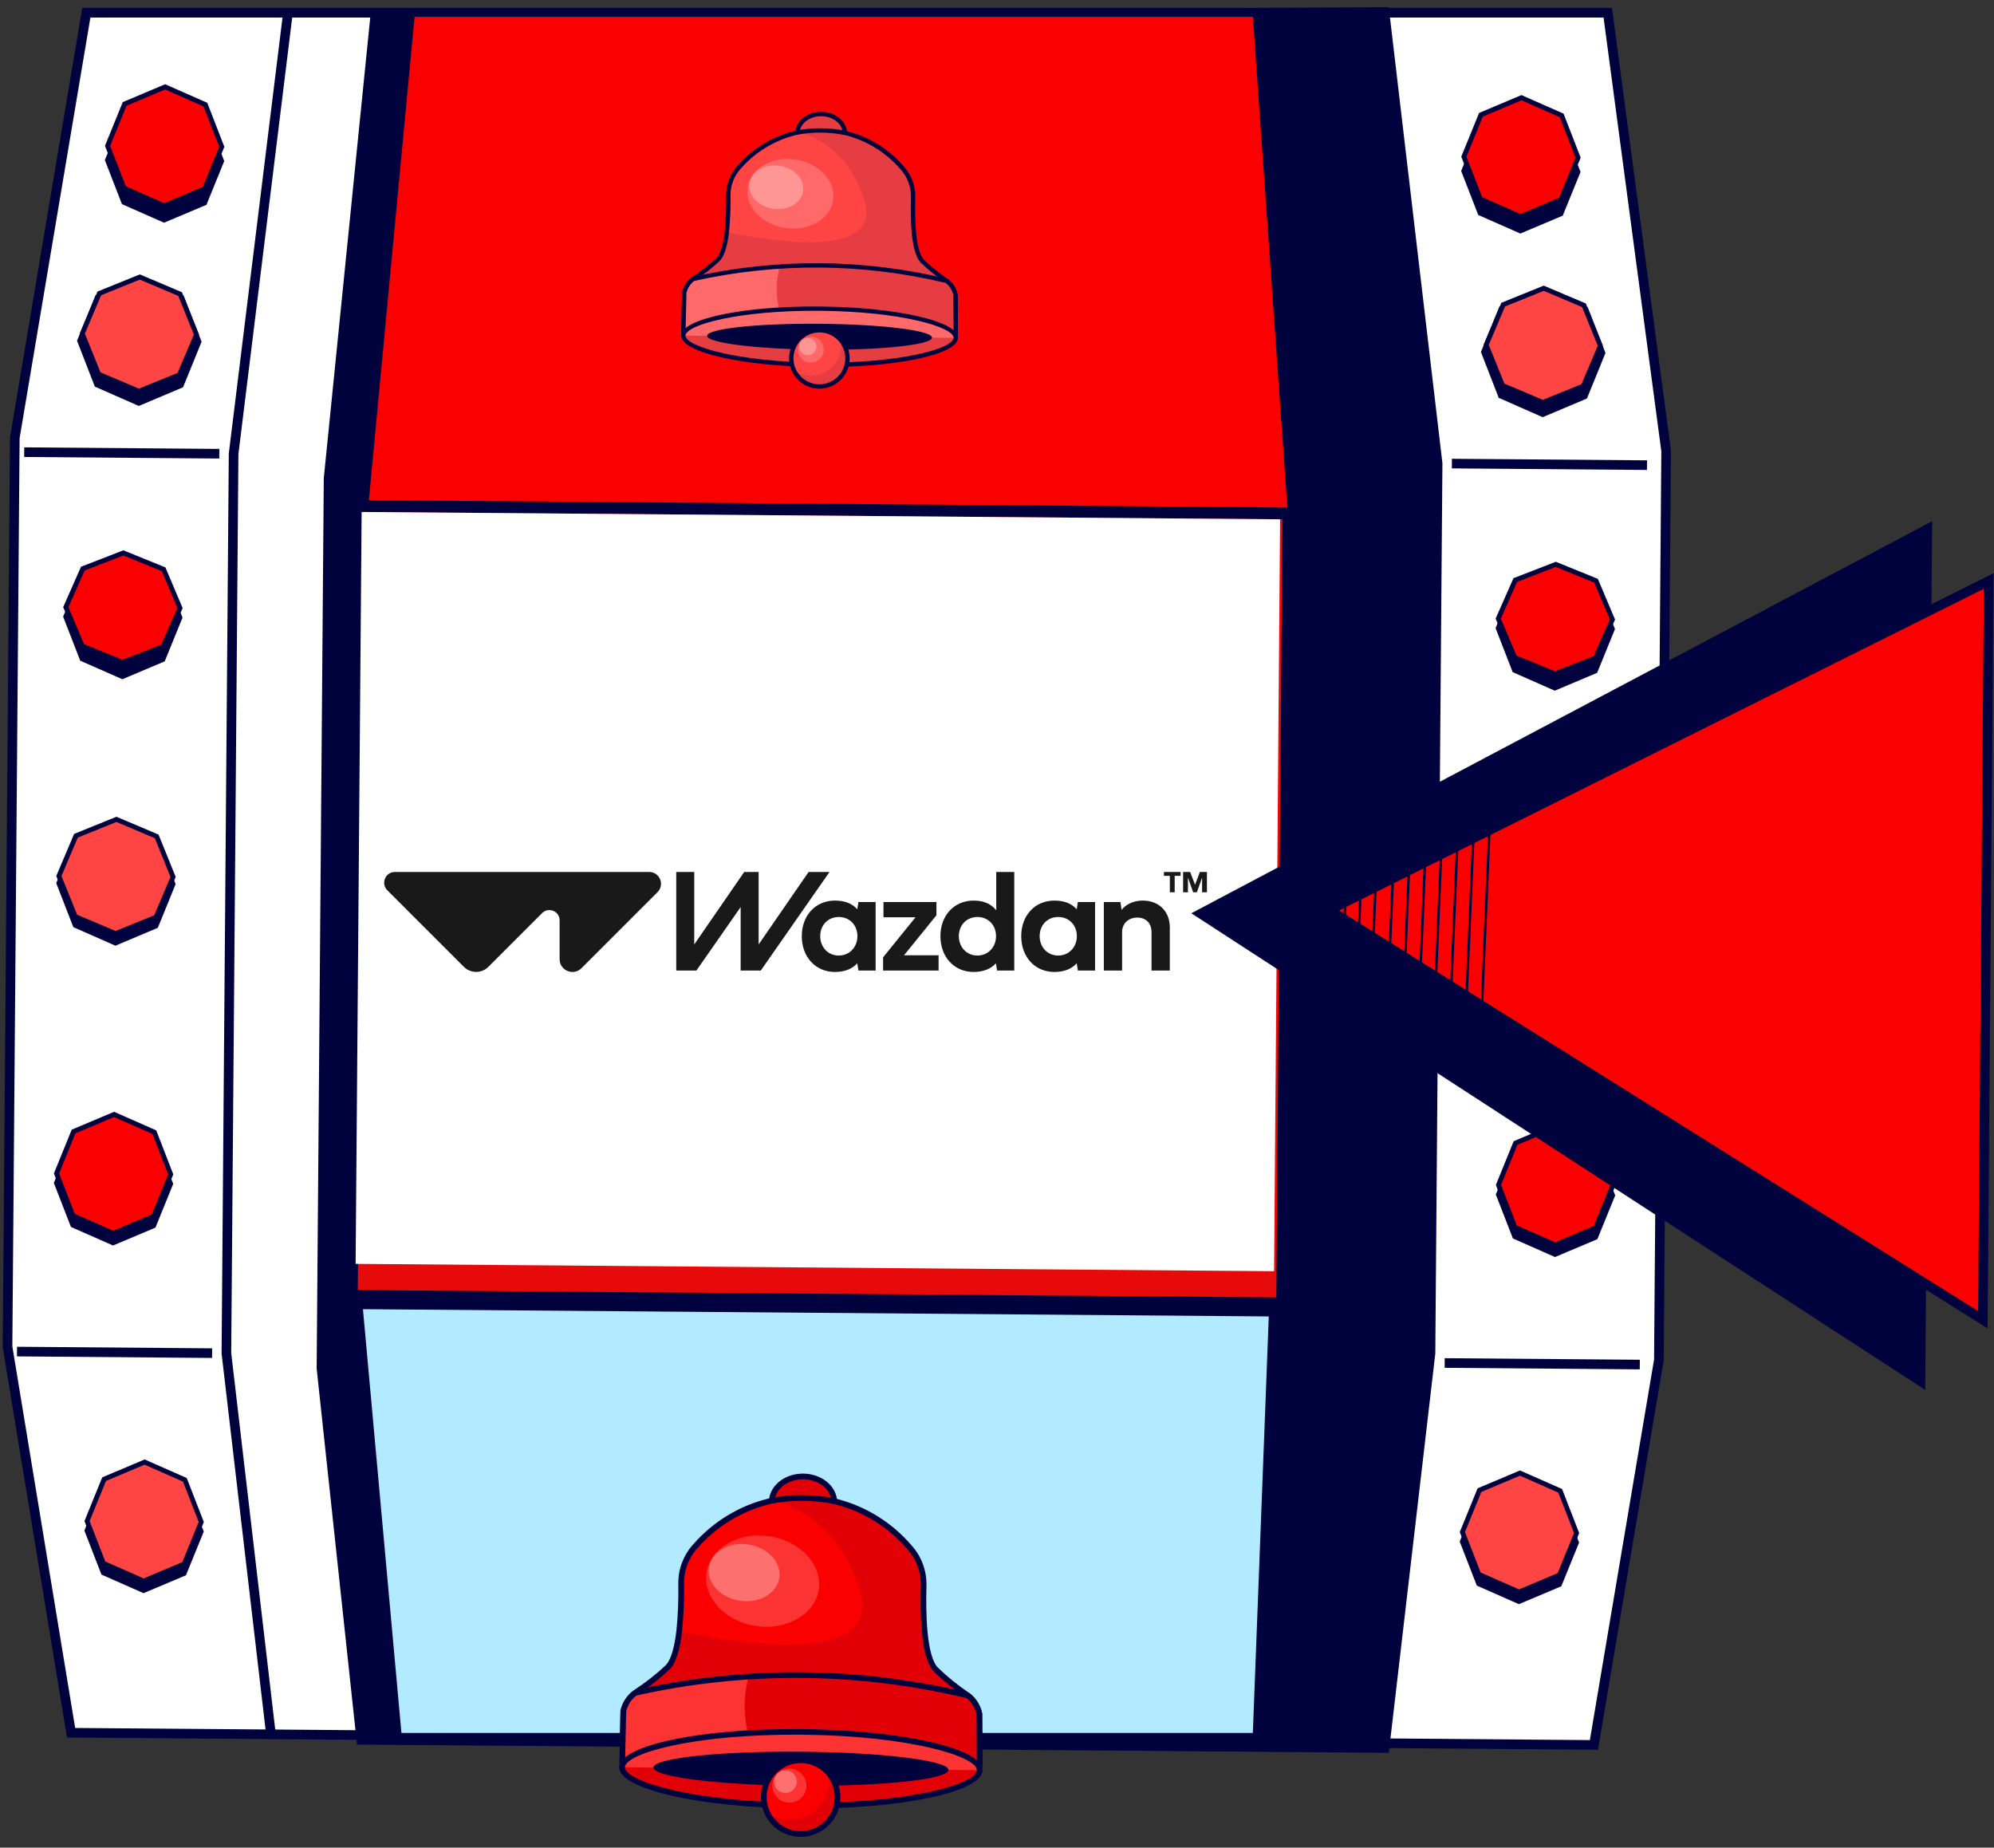 <?xml version="1.0" encoding="UTF-8"?> <svg xmlns="http://www.w3.org/2000/svg" width="545" height="505" viewBox="0 0 545 505" fill="none"><rect x="0" y="0" width="545" height="505" fill="#333333" stroke="none"/><path d="M4.045 119.665L23.598 3.475L439.438 3.475L455.39 123.275L453.403 371.71L435.651 476.932L19.425 473.603L2.058 368.1L4.045 119.665Z" fill="white" stroke="#00023D" stroke-width="2.629"></path><path d="M89.81 130.757L102.525 4.682L378.41 3.295L392.926 126.678L390.981 369.91L378.411 477.775L98.759 475.538L87.864 373.989L89.81 130.757Z" fill="#00023D" stroke="#00023D" stroke-width="2.629"></path><path d="M100.819 136.698L113.309 4.595L342.428 4.595L351.855 138.706L100.819 136.698Z" fill="#FA0000"></path><path d="M108.528 133.507L119.205 6.702L334.846 6.702L342.895 135.381L108.528 133.507Z" fill="#FA0000"></path><path d="M97.791 352.605L99.492 139.94L350.529 141.948L348.828 354.613L97.791 352.605Z" fill="#E60A0A"></path><path d="M97.196 345.447L98.84 139.935L349.876 141.943L348.232 347.455L97.196 345.447Z" fill="white"></path><path d="M108.519 474.966L97.76 356.508L348.146 358.511L343.691 474.966L108.519 474.966Z" fill="#B2EBFF" stroke="#00023D" stroke-width="2.629"></path><path d="M78.772 2.912L63.847 124.046L61.88 369.879L74.055 474.04" stroke="#00023D" stroke-width="2.629"></path><path d="M4.648 369.421L57.977 369.848" stroke="#00023D" stroke-width="2.629"></path><path d="M6.615 123.588L59.944 124.014" stroke="#00023D" stroke-width="2.629"></path><path d="M396.828 126.709L450.156 127.136" stroke="#00023D" stroke-width="2.629"></path><path d="M394.861 372.542L448.19 372.969" stroke="#00023D" stroke-width="2.629"></path><path d="M38.206 77.014L49.204 81.864L53.683 93.397L49.02 104.857L37.946 109.53L26.947 104.68L22.468 93.147L27.131 81.687L38.206 77.014Z" fill="#00023D" stroke="#00023D" stroke-width="2.629"></path><path d="M38.215 75.712L49.215 80.371L53.698 91.444L49.039 102.444L37.966 106.927L26.966 102.268L22.483 91.195L27.142 80.195L38.215 75.712Z" fill="#FF4444" stroke="#00023D" stroke-width="1.314"></path><path d="M45.104 27.638L56.102 32.488L60.582 44.021L55.918 55.481L44.844 60.155L33.846 55.304L29.366 43.772L34.029 32.312L45.104 27.638Z" fill="#00023D" stroke="#00023D" stroke-width="1.314"></path><path d="M45.135 23.737L56.134 28.587L60.613 40.12L55.95 51.58L44.875 56.254L33.877 51.403L29.397 39.871L34.061 28.411L45.135 23.737Z" fill="#FA0000" stroke="#00023D" stroke-width="1.314"></path><path d="M31.161 307.197L42.159 312.048L46.639 323.581L41.975 335.04L30.901 339.714L19.902 334.864L15.423 323.331L20.086 311.871L31.161 307.197Z" fill="#00023D" stroke="#00023D" stroke-width="1.314"></path><path d="M31.815 225.253L42.813 230.103L47.293 241.636L42.629 253.096L31.555 257.77L20.556 252.919L16.077 241.387L20.74 229.927L31.815 225.253Z" fill="#00023D" stroke="#00023D" stroke-width="1.314"></path><path d="M33.7 152.422L44.698 157.273L49.178 168.805L44.514 180.265L33.44 184.939L22.441 180.089L17.962 168.556L22.625 157.096L33.7 152.422Z" fill="#00023D" stroke="#00023D" stroke-width="1.314"></path><path d="M39.506 402.22L50.505 407.071L54.984 418.603L50.321 430.063L39.246 434.737L28.248 429.887L23.768 418.354L28.432 406.894L39.506 402.22Z" fill="#00023D" stroke="#00023D" stroke-width="1.314"></path><path d="M39.528 399.621L50.526 404.471L55.006 416.004L50.342 427.464L39.268 432.137L28.269 427.287L23.79 415.754L28.453 404.294L39.528 399.621Z" fill="#FF4444" stroke="#00023D" stroke-width="1.314"></path><path d="M31.182 304.596L42.181 309.446L46.66 320.979L41.996 332.438L30.922 337.112L19.924 332.262L15.444 320.729L20.108 309.269L31.182 304.596Z" fill="#FA0000" stroke="#00023D" stroke-width="1.314"></path><path d="M31.827 223.952L42.827 228.612L47.31 239.685L42.65 250.685L31.577 255.168L20.577 250.508L16.094 239.435L20.754 228.435L31.827 223.952Z" fill="#FF4444" stroke="#00023D" stroke-width="1.314"></path><path d="M33.711 151.122L44.713 155.591L49.2 166.204L44.544 176.744L33.472 181.037L22.471 176.568L17.984 165.955L22.64 155.415L33.711 151.122Z" fill="#FA0000" stroke="#00023D" stroke-width="1.314"></path><path d="M421.918 80.082L410.843 84.756L406.18 96.216L410.659 107.748L421.657 112.599L432.732 107.925L437.395 96.465L432.916 84.932L421.918 80.082Z" fill="#00023D" stroke="#00023D" stroke-width="2.629"></path><path d="M421.927 78.781L410.854 83.264L406.195 94.264L410.678 105.337L421.678 109.997L432.751 105.513L437.41 94.513L432.927 83.441L421.927 78.781Z" fill="#FF4444" stroke="#00023D" stroke-width="1.314"></path><path d="M415.808 30.603L404.734 35.276L400.07 46.736L404.55 58.269L415.548 63.119L426.623 58.446L431.286 46.986L426.806 35.453L415.808 30.603Z" fill="#00023D" stroke="#00023D" stroke-width="1.314"></path><path d="M415.839 26.7L404.765 31.374L400.101 42.834L404.581 54.366L415.579 59.217L426.654 54.543L431.317 43.083L426.838 31.55L415.839 26.7Z" fill="#FA0000" stroke="#00023D" stroke-width="1.314"></path><path d="M425.279 310.348L414.204 315.022L409.541 326.482L414.02 338.015L425.019 342.865L436.093 338.191L440.757 326.731L436.277 315.199L425.279 310.348Z" fill="#00023D" stroke="#00023D" stroke-width="1.314"></path><path d="M425.933 228.404L414.859 233.078L410.195 244.537L414.675 256.07L425.673 260.921L436.748 256.247L441.411 244.787L436.931 233.254L425.933 228.404Z" fill="#00023D" stroke="#00023D" stroke-width="1.314"></path><path d="M425.216 155.552L414.142 160.226L409.478 171.686L413.958 183.219L424.956 188.069L436.031 183.395L440.694 171.936L436.215 160.403L425.216 155.552Z" fill="#00023D" stroke="#00023D" stroke-width="1.314"></path><path d="M415.414 405.227L404.339 409.901L399.676 421.36L404.155 432.893L415.154 437.743L426.228 433.07L430.891 421.61L426.412 410.077L415.414 405.227Z" fill="#00023D" stroke="#00023D" stroke-width="1.314"></path><path d="M415.435 402.626L404.361 407.3L399.697 418.76L404.177 430.293L415.175 435.143L426.25 430.469L430.913 419.01L426.433 407.477L415.435 402.626Z" fill="#FF4444" stroke="#00023D" stroke-width="1.314"></path><path d="M425.298 307.747L414.224 312.421L409.56 323.881L414.04 335.414L425.038 340.264L436.113 335.59L440.776 324.13L436.297 312.598L425.298 307.747Z" fill="#FA0000" stroke="#00023D" stroke-width="1.314"></path><path d="M425.945 227.104L414.872 231.587L410.212 242.587L414.695 253.66L425.695 258.319L436.768 253.836L441.428 242.836L436.945 231.763L425.945 227.104Z" fill="#FF4444" stroke="#00023D" stroke-width="1.314"></path><path d="M425.226 154.253L414.155 158.546L409.499 169.086L413.985 179.699L424.987 184.168L436.058 179.876L440.714 169.336L436.227 158.723L425.226 154.253Z" fill="#FA0000" stroke="#00023D" stroke-width="1.314"></path><path d="M328.202 249.735L526.762 144.658L524.9 377.485L328.202 249.735Z" fill="#00023D" stroke="#00023D" stroke-width="2.629"></path><path d="M363.332 248.716L543.56 158.796L541.945 360.712L363.332 248.716Z" fill="#FA0000" stroke="#00023D" stroke-width="2.629"></path><g clip-path="url(#clip0_2793_178414)"><path d="M407.846 208.749L398.146 437.623" stroke="#00023D" stroke-width="0.675"></path><path d="M352.377 209.921L342.677 438.795" stroke="#00023D" stroke-width="0.675"></path><path d="M403.719 204.528L394.019 433.402" stroke="#00023D" stroke-width="0.675"></path><path d="M348.248 205.701L338.548 434.575" stroke="#00023D" stroke-width="0.675"></path><path d="M399.592 200.308L389.892 429.182" stroke="#00023D" stroke-width="0.675"></path><path d="M344.123 201.48L334.423 430.354" stroke="#00023D" stroke-width="0.675"></path><path d="M395.465 196.089L385.765 424.963" stroke="#00023D" stroke-width="0.675"></path><path d="M339.994 197.26L330.294 426.134" stroke="#00023D" stroke-width="0.675"></path><path d="M391.338 191.869L381.638 420.743" stroke="#00023D" stroke-width="0.675"></path><path d="M335.867 193.04L326.167 421.914" stroke="#00023D" stroke-width="0.675"></path><path d="M387.209 187.648L377.509 416.522" stroke="#00023D" stroke-width="0.675"></path><path d="M331.74 188.82L322.041 417.694" stroke="#00023D" stroke-width="0.675"></path><path d="M383.082 183.428L373.382 412.302" stroke="#00023D" stroke-width="0.675"></path><path d="M327.611 184.6L317.912 413.474" stroke="#00023D" stroke-width="0.675"></path><path d="M378.26 188.144L368.56 417.018" stroke="#00023D" stroke-width="0.675"></path><path d="M322.789 189.316L313.089 418.19" stroke="#00023D" stroke-width="0.675"></path><path d="M374.039 192.271L364.339 421.145" stroke="#00023D" stroke-width="0.675"></path><path d="M318.57 193.444L308.871 422.319" stroke="#00023D" stroke-width="0.675"></path><path d="M369.818 196.4L360.119 425.274" stroke="#00023D" stroke-width="0.675"></path><path d="M314.35 197.572L304.65 426.446" stroke="#00023D" stroke-width="0.675"></path><path d="M365.6 200.526L355.9 429.4" stroke="#00023D" stroke-width="0.675"></path><path d="M310.131 201.698L300.431 430.572" stroke="#00023D" stroke-width="0.675"></path><path d="M361.379 204.653L351.679 433.527" stroke="#00023D" stroke-width="0.675"></path><path d="M305.91 205.826L296.21 434.7" stroke="#00023D" stroke-width="0.675"></path><path d="M357.158 208.781L347.458 437.655" stroke="#00023D" stroke-width="0.675"></path><path d="M301.689 209.953L291.99 438.827" stroke="#00023D" stroke-width="0.675"></path><path d="M298.113 209.913L288.414 438.787" stroke="#00023D" stroke-width="0.675"></path></g><path d="M224.402 41.801C220.819 41.773 217.921 39.363 217.944 36.431C217.943 36.229 217.958 36.027 217.989 35.827C218.389 33.138 221.178 31.137 224.487 31.164C227.797 31.19 230.554 33.235 230.909 35.919C230.937 36.123 230.949 36.329 230.946 36.535C230.898 37.484 230.59 38.402 230.055 39.187C229.521 39.973 228.78 40.596 227.915 40.989C226.828 41.542 225.622 41.821 224.402 41.801Z" fill="#FF4444"></path><path d="M224.483 31.755C227.495 31.779 230.005 33.603 230.326 36.017C230.349 36.187 230.359 36.359 230.355 36.53C230.307 37.372 230.028 38.184 229.549 38.878C229.071 39.572 228.41 40.121 227.64 40.465C226.64 40.973 225.53 41.229 224.407 41.211C221.149 41.185 218.514 39.043 218.535 36.436C218.535 36.258 218.548 36.08 218.575 35.904C218.932 33.514 221.471 31.731 224.483 31.755ZM224.492 30.573C220.864 30.544 217.843 32.801 217.406 35.729C217.371 35.96 217.353 36.193 217.353 36.426C217.327 39.688 220.486 42.361 224.398 42.393C225.714 42.413 227.015 42.111 228.187 41.513C229.148 41.07 229.968 40.372 230.558 39.495C231.149 38.618 231.487 37.596 231.537 36.54C231.541 36.306 231.527 36.073 231.495 35.842C231.105 32.907 228.121 30.602 224.492 30.573Z" fill="#00023D"></path><path d="M186.78 91.147L187.027 79.928C187.408 78.351 188.364 76.973 189.71 76.066C192.022 74.553 194.199 72.843 196.218 70.955C197.393 69.796 198.191 67.332 198.657 63.423C198.991 60.115 199.125 56.79 199.06 53.465C199.028 50.546 200.121 47.726 202.112 45.59C206.176 40.985 211.56 37.744 217.532 36.309C219.807 35.839 222.128 35.62 224.451 35.655C226.775 35.657 229.091 35.913 231.359 36.419C237.308 37.951 242.64 41.279 246.628 45.951C248.584 48.117 249.632 50.953 249.554 53.87C249.372 60.496 249.67 68.913 252.116 71.402C254.104 73.322 256.255 75.067 258.543 76.618C259.901 77.572 260.843 79.01 261.175 80.637L261.229 91.749L186.78 91.147Z" fill="#FF4444"></path><path opacity="0.1" d="M261.824 92.339L186.176 91.734L186.271 79.914L186.436 79.916C186.828 78.147 187.881 76.595 189.379 75.577C191.662 74.085 193.811 72.398 195.802 70.534C197.006 69.35 197.69 66.542 198.07 63.353C217.436 67.314 241.014 69.382 236.123 54.307C234.663 49.413 231.923 44.996 228.187 41.513C225.104 38.756 221.408 36.773 217.405 35.729C217.842 32.801 220.863 30.544 224.492 30.573C228.12 30.602 231.104 32.907 231.495 35.842C237.564 37.393 243.004 40.785 247.068 45.553C249.122 47.835 250.224 50.818 250.145 53.888C249.995 59.359 250.111 68.522 252.538 70.988C254.499 72.883 256.621 74.605 258.88 76.133C260.362 77.175 261.39 78.743 261.753 80.518L261.824 92.339Z" fill="#00023D"></path><path d="M224.447 36.246C226.726 36.246 228.999 36.496 231.224 36.99C237.055 38.493 242.281 41.758 246.188 46.34C248.045 48.395 249.039 51.085 248.965 53.853C248.697 63.662 249.615 69.698 251.698 71.814C253.71 73.76 255.887 75.529 258.204 77.099C259.409 77.945 260.254 79.209 260.574 80.645L260.636 91.147L187.385 90.562L187.616 80.064C187.958 78.635 188.822 77.385 190.039 76.559C192.382 75.025 194.588 73.291 196.632 71.376C197.907 70.121 198.762 67.543 199.245 63.488C199.581 60.157 199.716 56.809 199.651 53.461C199.622 50.693 200.659 48.019 202.548 45.995C206.529 41.475 211.806 38.293 217.662 36.884C219.893 36.425 222.169 36.211 224.447 36.246ZM224.457 35.065C222.089 35.029 219.725 35.251 217.406 35.727C211.312 37.181 205.819 40.487 201.68 45.19C199.589 47.439 198.44 50.404 198.469 53.474C198.535 56.772 198.402 60.071 198.071 63.353C197.691 66.542 197.007 69.35 195.803 70.534C193.812 72.398 191.663 74.085 189.38 75.577C187.881 76.595 186.829 78.147 186.437 79.915L186.177 91.734L261.825 92.339L261.754 80.518C261.39 78.743 260.363 77.175 258.881 76.133C256.622 74.605 254.5 72.883 252.539 70.988C250.112 68.521 249.996 59.359 250.146 53.888C250.225 50.818 249.123 47.835 247.068 45.553C243.005 40.785 237.565 37.393 231.495 35.842C229.184 35.328 226.824 35.067 224.457 35.065Z" fill="#00023D"></path><path d="M186.78 91.148L187.027 79.928C187.383 78.443 188.257 77.132 189.492 76.233C212.32 71.113 236.019 71.303 258.763 76.787C260.003 77.739 260.859 79.107 261.173 80.638L261.227 91.743L186.78 91.148Z" fill="#FF4444"></path><path opacity="0.1" d="M261.823 92.34C261.86 87.766 244.951 83.93 224.066 83.763C222.115 83.748 220.188 83.768 218.308 83.812C217.374 83.84 216.452 83.868 215.542 83.908C214.631 83.948 213.732 83.988 212.845 84.04C211.961 80.137 212.116 76.071 213.294 72.247C214.276 72.184 215.246 72.132 216.192 72.093L217.599 72.033C218.308 72.003 219.006 71.985 219.692 71.979C219.987 71.969 220.283 71.96 220.578 71.962C221.82 71.937 223.014 71.934 224.16 71.944C235.906 72.038 247.603 73.48 259.02 76.241C260.429 77.28 261.402 78.804 261.752 80.519L261.823 92.34Z" fill="#00023D"></path><path opacity="0.2" d="M212.846 84.039C197.425 84.968 186.206 88.011 186.176 91.734L186.436 79.916C186.812 78.203 187.815 76.693 189.248 75.683C197.161 73.909 205.202 72.76 213.295 72.246C212.116 76.07 211.962 80.137 212.846 84.039Z" fill="white"></path><path d="M224.152 73.125C235.725 73.22 247.249 74.631 258.503 77.332C259.55 78.17 260.28 79.34 260.573 80.65L260.636 91.148L187.385 90.562L187.616 80.065C187.928 78.758 188.68 77.599 189.747 76.783C201.04 74.265 212.582 73.038 224.152 73.125ZM224.162 71.943C212.419 71.854 200.706 73.109 189.249 75.683C187.816 76.693 186.813 78.203 186.437 79.916L186.177 91.734L261.825 92.34L261.754 80.518C261.404 78.804 260.43 77.28 259.022 76.241C247.604 73.479 235.908 72.037 224.162 71.943Z" fill="#00023D"></path><path d="M223.938 99.72C244.501 99.884 261.198 96.578 261.232 92.335C261.266 88.091 244.624 84.518 224.061 84.354C203.498 84.189 186.801 87.496 186.767 91.739C186.733 95.982 203.375 99.555 223.938 99.72Z" fill="#FF4444"></path><path opacity="0.1" d="M261.823 92.34C261.787 96.914 244.819 100.478 223.933 100.311C203.048 100.144 186.139 96.309 186.176 91.735L261.823 92.34Z" fill="#00023D"></path><path opacity="0.2" d="M261.823 92.339L186.176 91.734C186.213 87.16 203.18 83.596 224.066 83.763C244.952 83.93 261.86 87.765 261.823 92.339Z" fill="white"></path><path d="M224.056 84.945C246.424 85.124 260.665 89.439 260.641 92.33C260.618 95.221 246.311 99.308 223.943 99.129C201.575 98.95 187.335 94.635 187.358 91.744C187.381 88.853 201.688 84.766 224.056 84.945ZM224.066 83.763C203.177 83.596 186.213 87.165 186.176 91.734C186.139 96.304 203.044 100.144 223.934 100.311C244.823 100.478 261.787 96.909 261.823 92.339C261.86 87.77 244.955 83.93 224.066 83.763Z" fill="#00023D"></path><path d="M223.975 94.992C205.576 94.845 194.482 92.975 193.848 91.739C194.501 90.627 205.624 88.935 224.023 89.082C242.421 89.229 253.516 91.1 254.15 92.335C253.497 93.447 242.374 95.139 223.975 94.992Z" fill="#00023D"></path><path d="M224.019 89.674C239.478 89.798 249.843 91.144 252.875 92.269C249.825 93.345 239.441 94.526 223.981 94.402C208.522 94.278 198.158 92.932 195.125 91.807C198.175 90.731 208.56 89.55 224.019 89.674ZM224.029 88.492C207.056 88.356 193.284 89.834 193.269 91.792C193.253 93.751 207 95.448 223.972 95.584C240.944 95.72 254.716 94.242 254.732 92.284C254.748 90.325 241.001 88.628 224.029 88.492Z" fill="#00023D"></path><path d="M223.892 105.631C228.135 105.665 231.602 102.253 231.636 98.01C231.67 93.767 228.258 90.299 224.015 90.266C219.772 90.231 216.305 93.644 216.271 97.887C216.237 102.13 219.649 105.597 223.892 105.631Z" fill="#FF4444"></path><path opacity="0.1" d="M232.227 98.014C232.209 99.974 231.496 101.865 230.215 103.349C228.933 104.833 227.167 105.813 225.229 106.116C223.292 106.418 221.311 106.023 219.638 105C217.965 103.978 216.709 102.394 216.095 100.532C217.45 101.752 219.17 102.49 220.988 102.631C222.805 102.771 224.618 102.308 226.145 101.311C227.671 100.314 228.825 98.841 229.428 97.121C230.03 95.4 230.047 93.529 229.475 91.798C230.35 92.578 231.049 93.536 231.523 94.608C231.998 95.68 232.238 96.841 232.227 98.014Z" fill="#00023D"></path><path d="M224.01 90.856C225.413 90.867 226.781 91.294 227.941 92.082C229.101 92.871 230.001 93.986 230.527 95.286C231.054 96.586 231.183 98.013 230.898 99.387C230.613 100.76 229.928 102.018 228.928 103.002C227.928 103.986 226.659 104.651 225.282 104.914C223.904 105.177 222.479 105.025 221.187 104.478C219.896 103.931 218.795 103.013 218.026 101.84C217.256 100.668 216.851 99.293 216.862 97.891C216.879 96.011 217.641 94.214 218.982 92.895C220.322 91.576 222.13 90.843 224.01 90.856ZM224.02 89.674C222.383 89.661 220.78 90.133 219.412 91.031C218.044 91.93 216.973 93.213 216.335 94.72C215.697 96.227 215.52 97.889 215.826 99.497C216.132 101.104 216.909 102.585 218.056 103.751C219.204 104.917 220.672 105.717 222.275 106.049C223.877 106.381 225.542 106.231 227.059 105.617C228.576 105.003 229.876 103.953 230.796 102.599C231.716 101.246 232.214 99.65 232.227 98.014C232.245 95.819 231.39 93.708 229.851 92.144C228.312 90.58 226.214 89.691 224.02 89.674Z" fill="#00023D"></path><path opacity="0.2" d="M227.73 54.708C228.5 49.542 223.89 44.574 217.433 43.612C210.976 42.649 205.118 46.056 204.347 51.222C203.577 56.387 208.187 61.355 214.644 62.318C221.101 63.28 226.96 59.873 227.73 54.708Z" fill="white"></path><path opacity="0.3" d="M219.507 52.282C219.989 49.044 217.099 45.93 213.052 45.326C209.004 44.723 205.331 46.858 204.849 50.096C204.366 53.334 207.256 56.449 211.304 57.052C215.351 57.656 219.024 55.52 219.507 52.282Z" fill="white"></path><path opacity="0.2" d="M221.579 99.111C223.537 99.126 225.138 97.552 225.153 95.593C225.169 93.635 223.594 92.035 221.636 92.019C219.677 92.003 218.077 93.578 218.061 95.536C218.046 97.495 219.621 99.095 221.579 99.111Z" fill="white"></path><path opacity="0.3" d="M220.76 97.085C222.065 97.096 223.132 96.046 223.143 94.74C223.153 93.435 222.103 92.368 220.798 92.357C219.492 92.347 218.425 93.397 218.415 94.702C218.404 96.008 219.454 97.075 220.76 97.085Z" fill="white"></path><path d="M219.426 417.512C214.723 417.475 210.92 414.312 210.95 410.464C210.949 410.198 210.969 409.934 211.009 409.671C211.534 406.142 215.194 403.517 219.538 403.552C223.881 403.586 227.499 406.27 227.966 409.792C228.002 410.059 228.018 410.33 228.013 410.6C227.951 411.846 227.547 413.05 226.845 414.082C226.144 415.113 225.172 415.931 224.036 416.446C222.609 417.172 221.026 417.537 219.426 417.512Z" fill="#FA0000"></path><path d="M219.531 404.327C223.484 404.359 226.778 406.752 227.2 409.92C227.23 410.144 227.243 410.369 227.238 410.594C227.175 411.699 226.809 412.765 226.18 413.675C225.552 414.586 224.685 415.306 223.675 415.758C222.362 416.425 220.905 416.761 219.432 416.737C215.155 416.702 211.698 413.892 211.726 410.47C211.725 410.236 211.742 410.003 211.778 409.772C212.247 406.636 215.579 404.296 219.531 404.327ZM219.544 402.776C214.782 402.738 210.818 405.7 210.244 409.543C210.197 409.845 210.174 410.151 210.175 410.457C210.14 414.739 214.285 418.247 219.42 418.288C221.147 418.315 222.854 417.918 224.393 417.133C225.653 416.552 226.729 415.636 227.505 414.485C228.28 413.334 228.724 411.992 228.789 410.606C228.794 410.3 228.776 409.994 228.734 409.691C228.222 405.839 224.306 402.814 219.544 402.776Z" fill="#00023D"></path><path d="M170.051 482.274L170.375 467.55C170.874 465.48 172.13 463.672 173.895 462.482C176.93 460.496 179.788 458.252 182.436 455.774C183.98 454.254 185.026 451.02 185.638 445.89C186.076 441.548 186.253 437.184 186.166 432.821C186.125 428.989 187.559 425.288 190.172 422.485C195.506 416.441 202.572 412.188 210.409 410.304C213.396 409.688 216.441 409.4 219.49 409.446C222.54 409.449 225.58 409.785 228.556 410.45C236.363 412.459 243.361 416.827 248.595 422.959C251.163 425.801 252.538 429.523 252.436 433.352C252.197 442.047 252.588 453.094 255.798 456.361C258.407 458.881 261.229 461.171 264.232 463.206C266.015 464.459 267.251 466.346 267.687 468.48L267.758 483.064L170.051 482.274Z" fill="#FA0000"></path><path opacity="0.1" d="M268.539 483.837L169.259 483.043L169.383 467.531L169.6 467.533C170.114 465.212 171.496 463.175 173.462 461.839C176.459 459.881 179.279 457.666 181.892 455.22C183.472 453.666 184.37 449.981 184.869 445.796C210.285 450.995 241.228 453.709 234.808 433.925C232.893 427.501 229.297 421.704 224.394 417.133C220.347 413.514 215.497 410.912 210.244 409.543C210.818 405.7 214.782 402.738 219.544 402.776C224.306 402.814 228.223 405.839 228.735 409.691C236.7 411.726 243.84 416.178 249.173 422.435C251.87 425.43 253.315 429.345 253.212 433.374C253.015 440.555 253.167 452.579 256.352 455.816C258.926 458.304 261.711 460.563 264.675 462.569C266.62 463.936 267.969 465.994 268.446 468.323L268.539 483.837Z" fill="#00023D"></path><path d="M219.485 410.221C222.476 410.221 225.459 410.548 228.379 411.197C236.032 413.169 242.89 417.455 248.018 423.468C250.455 426.165 251.76 429.696 251.663 433.328C251.31 446.202 252.516 454.123 255.249 456.9C257.889 459.454 260.746 461.775 263.787 463.836C265.368 464.946 266.478 466.606 266.898 468.49L266.979 482.273L170.845 481.504L171.147 467.728C171.597 465.851 172.731 464.211 174.327 463.127C177.403 461.114 180.298 458.838 182.981 456.325C184.654 454.679 185.776 451.295 186.41 445.973C186.85 441.601 187.028 437.207 186.943 432.814C186.904 429.18 188.266 425.671 190.745 423.015C195.969 417.083 202.895 412.907 210.58 411.058C213.509 410.455 216.495 410.174 219.485 410.221ZM219.497 408.67C216.391 408.623 213.288 408.915 210.244 409.539C202.247 411.448 195.037 415.786 189.605 421.959C186.861 424.91 185.353 428.801 185.392 432.831C185.478 437.159 185.303 441.489 184.869 445.796C184.37 449.981 183.472 453.666 181.893 455.22C179.28 457.666 176.459 459.881 173.462 461.839C171.496 463.174 170.114 465.211 169.601 467.532L169.259 483.043L268.539 483.837L268.446 468.323C267.969 465.994 266.621 463.935 264.676 462.568C261.711 460.563 258.926 458.303 256.352 455.815C253.167 452.579 253.015 440.554 253.212 433.373C253.315 429.345 251.87 425.43 249.173 422.435C243.84 416.178 236.701 411.726 228.735 409.69C225.702 409.016 222.604 408.674 219.497 408.67Z" fill="#00023D"></path><path d="M170.051 482.274L170.376 467.55C170.843 465.6 171.99 463.88 173.61 462.7C203.57 455.981 234.672 456.23 264.521 463.427C266.149 464.677 267.272 466.471 267.684 468.482L267.755 483.056L170.051 482.274Z" fill="#FA0000"></path><path opacity="0.1" d="M268.538 483.838C268.586 477.835 246.396 472.802 218.985 472.582C216.426 472.562 213.897 472.588 211.43 472.646C210.204 472.683 208.994 472.72 207.799 472.772C206.604 472.825 205.425 472.877 204.261 472.946C203.099 467.824 203.303 462.487 204.85 457.468C206.138 457.385 207.411 457.318 208.652 457.266L210.499 457.187C211.43 457.148 212.345 457.125 213.245 457.116C213.633 457.104 214.021 457.092 214.409 457.095C216.038 457.061 217.605 457.058 219.11 457.07C234.525 457.194 249.876 459.086 264.86 462.711C266.708 464.074 267.985 466.074 268.445 468.324L268.538 483.838Z" fill="#00023D"></path><path opacity="0.2" d="M204.261 472.945C184.022 474.164 169.299 478.157 169.26 483.043L169.601 467.533C170.094 465.285 171.411 463.304 173.291 461.978C183.676 459.65 194.229 458.142 204.85 457.468C203.303 462.486 203.1 467.823 204.261 472.945Z" fill="white"></path><path d="M219.098 458.621C234.286 458.746 249.41 460.598 264.18 464.141C265.554 465.242 266.512 466.778 266.897 468.496L266.979 482.274L170.845 481.505L171.148 467.729C171.557 466.014 172.545 464.493 173.945 463.421C188.766 460.117 203.914 458.506 219.098 458.621ZM219.111 457.07C203.7 456.952 188.327 458.599 173.291 461.978C171.411 463.304 170.094 465.286 169.601 467.533L169.26 483.044L268.539 483.838L268.446 468.324C267.987 466.073 266.71 464.073 264.861 462.71C249.877 459.086 234.526 457.193 219.111 457.07Z" fill="#00023D"></path><path d="M218.818 493.523C245.805 493.739 267.719 489.4 267.763 483.831C267.808 478.262 245.966 473.573 218.979 473.357C191.992 473.141 170.079 477.481 170.035 483.049C169.99 488.618 191.831 493.307 218.818 493.523Z" fill="#FA0000"></path><path opacity="0.1" d="M268.539 483.838C268.491 489.841 246.223 494.518 218.813 494.299C191.402 494.08 169.212 489.047 169.26 483.043L268.539 483.838Z" fill="#00023D"></path><path opacity="0.2" d="M268.539 483.839L169.259 483.045C169.307 477.042 191.575 472.364 218.986 472.583C246.396 472.803 268.587 477.836 268.539 483.839Z" fill="white"></path><path d="M218.973 474.135C248.329 474.369 267.018 480.032 266.987 483.827C266.957 487.621 248.18 492.984 218.824 492.75C189.468 492.515 170.78 486.852 170.81 483.057C170.84 479.263 189.617 473.9 218.973 474.135ZM218.986 472.583C191.57 472.364 169.307 477.048 169.259 483.045C169.211 489.042 191.397 494.082 218.812 494.301C246.227 494.52 268.491 489.836 268.539 483.839C268.587 477.842 246.401 472.803 218.986 472.583Z" fill="#00023D"></path><path d="M218.868 487.319C194.721 487.126 180.161 484.671 179.329 483.05C180.186 481.591 194.783 479.37 218.93 479.563C243.076 479.756 257.636 482.21 258.468 483.832C257.611 485.291 243.014 487.512 218.868 487.319Z" fill="#00023D"></path><path d="M218.923 480.339C239.211 480.501 252.813 482.268 256.793 483.744C252.79 485.157 239.162 486.706 218.873 486.544C198.585 486.382 184.983 484.614 181.003 483.138C185.006 481.726 198.634 480.177 218.923 480.339ZM218.935 478.788C196.661 478.61 178.587 480.548 178.566 483.119C178.546 485.689 196.587 487.917 218.861 488.095C241.135 488.273 259.209 486.334 259.23 483.764C259.251 481.194 241.209 478.966 218.935 478.788Z" fill="#00023D"></path><path d="M218.755 501.279C224.324 501.324 228.874 496.846 228.919 491.277C228.963 485.709 224.485 481.158 218.917 481.114C213.348 481.069 208.798 485.547 208.753 491.116C208.709 496.684 213.187 501.235 218.755 501.279Z" fill="#FA0000"></path><path opacity="0.1" d="M229.695 491.284C229.672 493.857 228.737 496.338 227.055 498.286C225.373 500.233 223.054 501.52 220.512 501.917C217.969 502.314 215.369 501.795 213.173 500.453C210.978 499.111 209.33 497.033 208.524 494.59C210.302 496.19 212.56 497.159 214.945 497.343C217.33 497.528 219.71 496.919 221.713 495.612C223.716 494.304 225.231 492.37 226.021 490.112C226.812 487.854 226.834 485.398 226.084 483.126C227.232 484.15 228.149 485.407 228.772 486.814C229.395 488.221 229.71 489.745 229.695 491.284Z" fill="#00023D"></path><path d="M218.91 481.89C220.751 481.905 222.546 482.465 224.069 483.5C225.591 484.535 226.772 485.998 227.463 487.704C228.154 489.41 228.323 491.283 227.95 493.086C227.576 494.888 226.676 496.54 225.364 497.831C224.052 499.122 222.387 499.995 220.579 500.34C218.77 500.684 216.9 500.485 215.205 499.767C213.51 499.049 212.066 497.845 211.056 496.306C210.046 494.767 209.514 492.963 209.529 491.123C209.551 488.655 210.552 486.297 212.311 484.566C214.069 482.836 216.443 481.873 218.91 481.89ZM218.923 480.339C216.775 480.322 214.671 480.942 212.876 482.12C211.08 483.299 209.675 484.984 208.837 486.961C208 488.939 207.767 491.121 208.169 493.23C208.571 495.34 209.59 497.283 211.097 498.814C212.603 500.344 214.529 501.394 216.632 501.83C218.735 502.266 220.92 502.068 222.911 501.262C224.902 500.456 226.609 499.078 227.816 497.302C229.023 495.526 229.677 493.431 229.694 491.284C229.717 488.404 228.595 485.633 226.575 483.58C224.555 481.528 221.803 480.362 218.923 480.339Z" fill="#00023D"></path><path opacity="0.2" d="M223.792 434.45C224.802 427.671 218.752 421.152 210.278 419.888C201.805 418.625 194.116 423.096 193.105 429.875C192.095 436.654 198.145 443.174 206.619 444.437C215.092 445.701 222.781 441.229 223.792 434.45Z" fill="white"></path><path opacity="0.3" d="M213.003 431.266C213.637 427.017 209.844 422.93 204.532 422.138C199.22 421.346 194.4 424.149 193.766 428.398C193.133 432.648 196.925 436.735 202.238 437.527C207.55 438.319 212.37 435.516 213.003 431.266Z" fill="white"></path><path opacity="0.2" d="M215.722 492.724C218.292 492.744 220.392 490.677 220.412 488.107C220.433 485.537 218.366 483.437 215.796 483.417C213.226 483.396 211.126 485.463 211.105 488.033C211.085 490.603 213.152 492.703 215.722 492.724Z" fill="white"></path><path opacity="0.3" d="M214.646 490.066C216.36 490.08 217.76 488.702 217.774 486.988C217.787 485.275 216.41 483.875 214.696 483.861C212.983 483.847 211.583 485.225 211.569 486.939C211.555 488.652 212.933 490.052 214.646 490.066Z" fill="white"></path><g clip-path="url(#clip1_2793_178414)"><path d="M234.631 246.54L234.312 248.532C233.083 247.146 231.189 246.15 228.222 246.15C222.913 246.15 219.146 250.19 219.146 255.888C219.146 261.585 222.913 265.665 228.222 265.665C230.974 265.665 233.061 264.729 234.312 263.284L234.631 265.274H239.326V246.54H234.631ZM229.256 261.178C226.27 261.178 224.182 258.835 224.182 255.868C224.182 252.901 226.27 250.639 229.256 250.639C232.243 250.639 234.348 252.884 234.348 255.868C234.348 258.853 232.203 261.178 229.256 261.178Z" fill="#191919"></path><path d="M255.948 250.169V246.54H241.468V250.716H250.23L241.369 261.665V265.276H256.533V261.099H247.088L255.948 250.169Z" fill="#191919"></path><path d="M272.296 238.333V248.807C271.051 247.246 269.117 246.15 266.115 246.15C260.806 246.15 257.037 250.19 257.037 255.886C257.037 261.581 260.806 265.663 266.115 265.663C268.864 265.663 270.95 264.727 272.201 263.287L272.519 265.278H277.22V238.333H272.296ZM267.146 261.174C264.162 261.174 262.07 258.837 262.07 255.865C262.07 252.893 264.162 250.638 267.146 250.638C270.131 250.638 272.238 252.882 272.238 255.865C272.238 258.847 270.097 261.174 267.146 261.174Z" fill="#191919"></path><path d="M294.609 246.54L294.287 248.532C293.058 247.146 291.164 246.15 288.197 246.15C282.887 246.15 279.121 250.19 279.121 255.888C279.121 261.585 282.887 265.665 288.197 265.665C290.948 265.665 293.036 264.729 294.287 263.284L294.609 265.274H299.303V246.54H294.609ZM289.233 261.178C286.247 261.178 284.158 258.835 284.158 255.868C284.158 252.901 286.247 250.639 289.233 250.639C292.219 250.639 294.325 252.884 294.325 255.868C294.325 258.853 292.18 261.178 289.233 261.178Z" fill="#191919"></path><path d="M312.334 246.149C309.543 246.149 307.533 247.397 306.558 248.705L306.238 246.54H301.699V265.276H306.694V254.795C306.694 252.2 308.646 250.794 310.852 250.794C313.059 250.794 314.736 252.198 314.736 254.795V265.276H319.732V253.508C319.732 249 316.669 246.151 312.335 246.151L312.334 246.149Z" fill="#191919"></path><path d="M327.951 238.333L326.631 241.837L325.296 238.333H323.369V243.885H324.69V239.95H324.718L326.118 243.885H327.129L328.532 239.95H328.558V243.885H329.878V238.333H327.951Z" fill="#191919"></path><path d="M318.127 239.398H319.743V243.885H321.064V239.398H322.683V238.333H318.127V239.398Z" fill="#191919"></path><path d="M177.432 238.333H107.936C105.325 238.333 104.019 241.49 105.863 243.336L126.784 264.257C128.636 266.109 131.636 266.109 133.486 264.257L148.172 249.571C149.936 247.807 152.954 249.056 152.954 251.553V262.16C152.954 265.278 156.724 266.84 158.929 264.634L179.715 243.848C181.751 241.812 180.31 238.333 177.431 238.333H177.432Z" fill="#191919"></path><path d="M184.828 238.333H189.754V258.139L203.405 238.333H207.353V258.139L221.006 238.333H226.722L207.937 265.276L202.435 265.274V247.927L190.339 265.276H184.828V238.333Z" fill="#191919"></path></g><defs><clipPath id="clip0_2793_178414"><rect width="58.638" height="153.557" fill="white" transform="matrix(-0.715 0.699 0.699 0.715 407.846 208.748)"></rect></clipPath><clipPath id="clip1_2793_178414"><rect width="225.5" height="27.333" fill="white" transform="translate(105 238.333)"></rect></clipPath></defs></svg> 